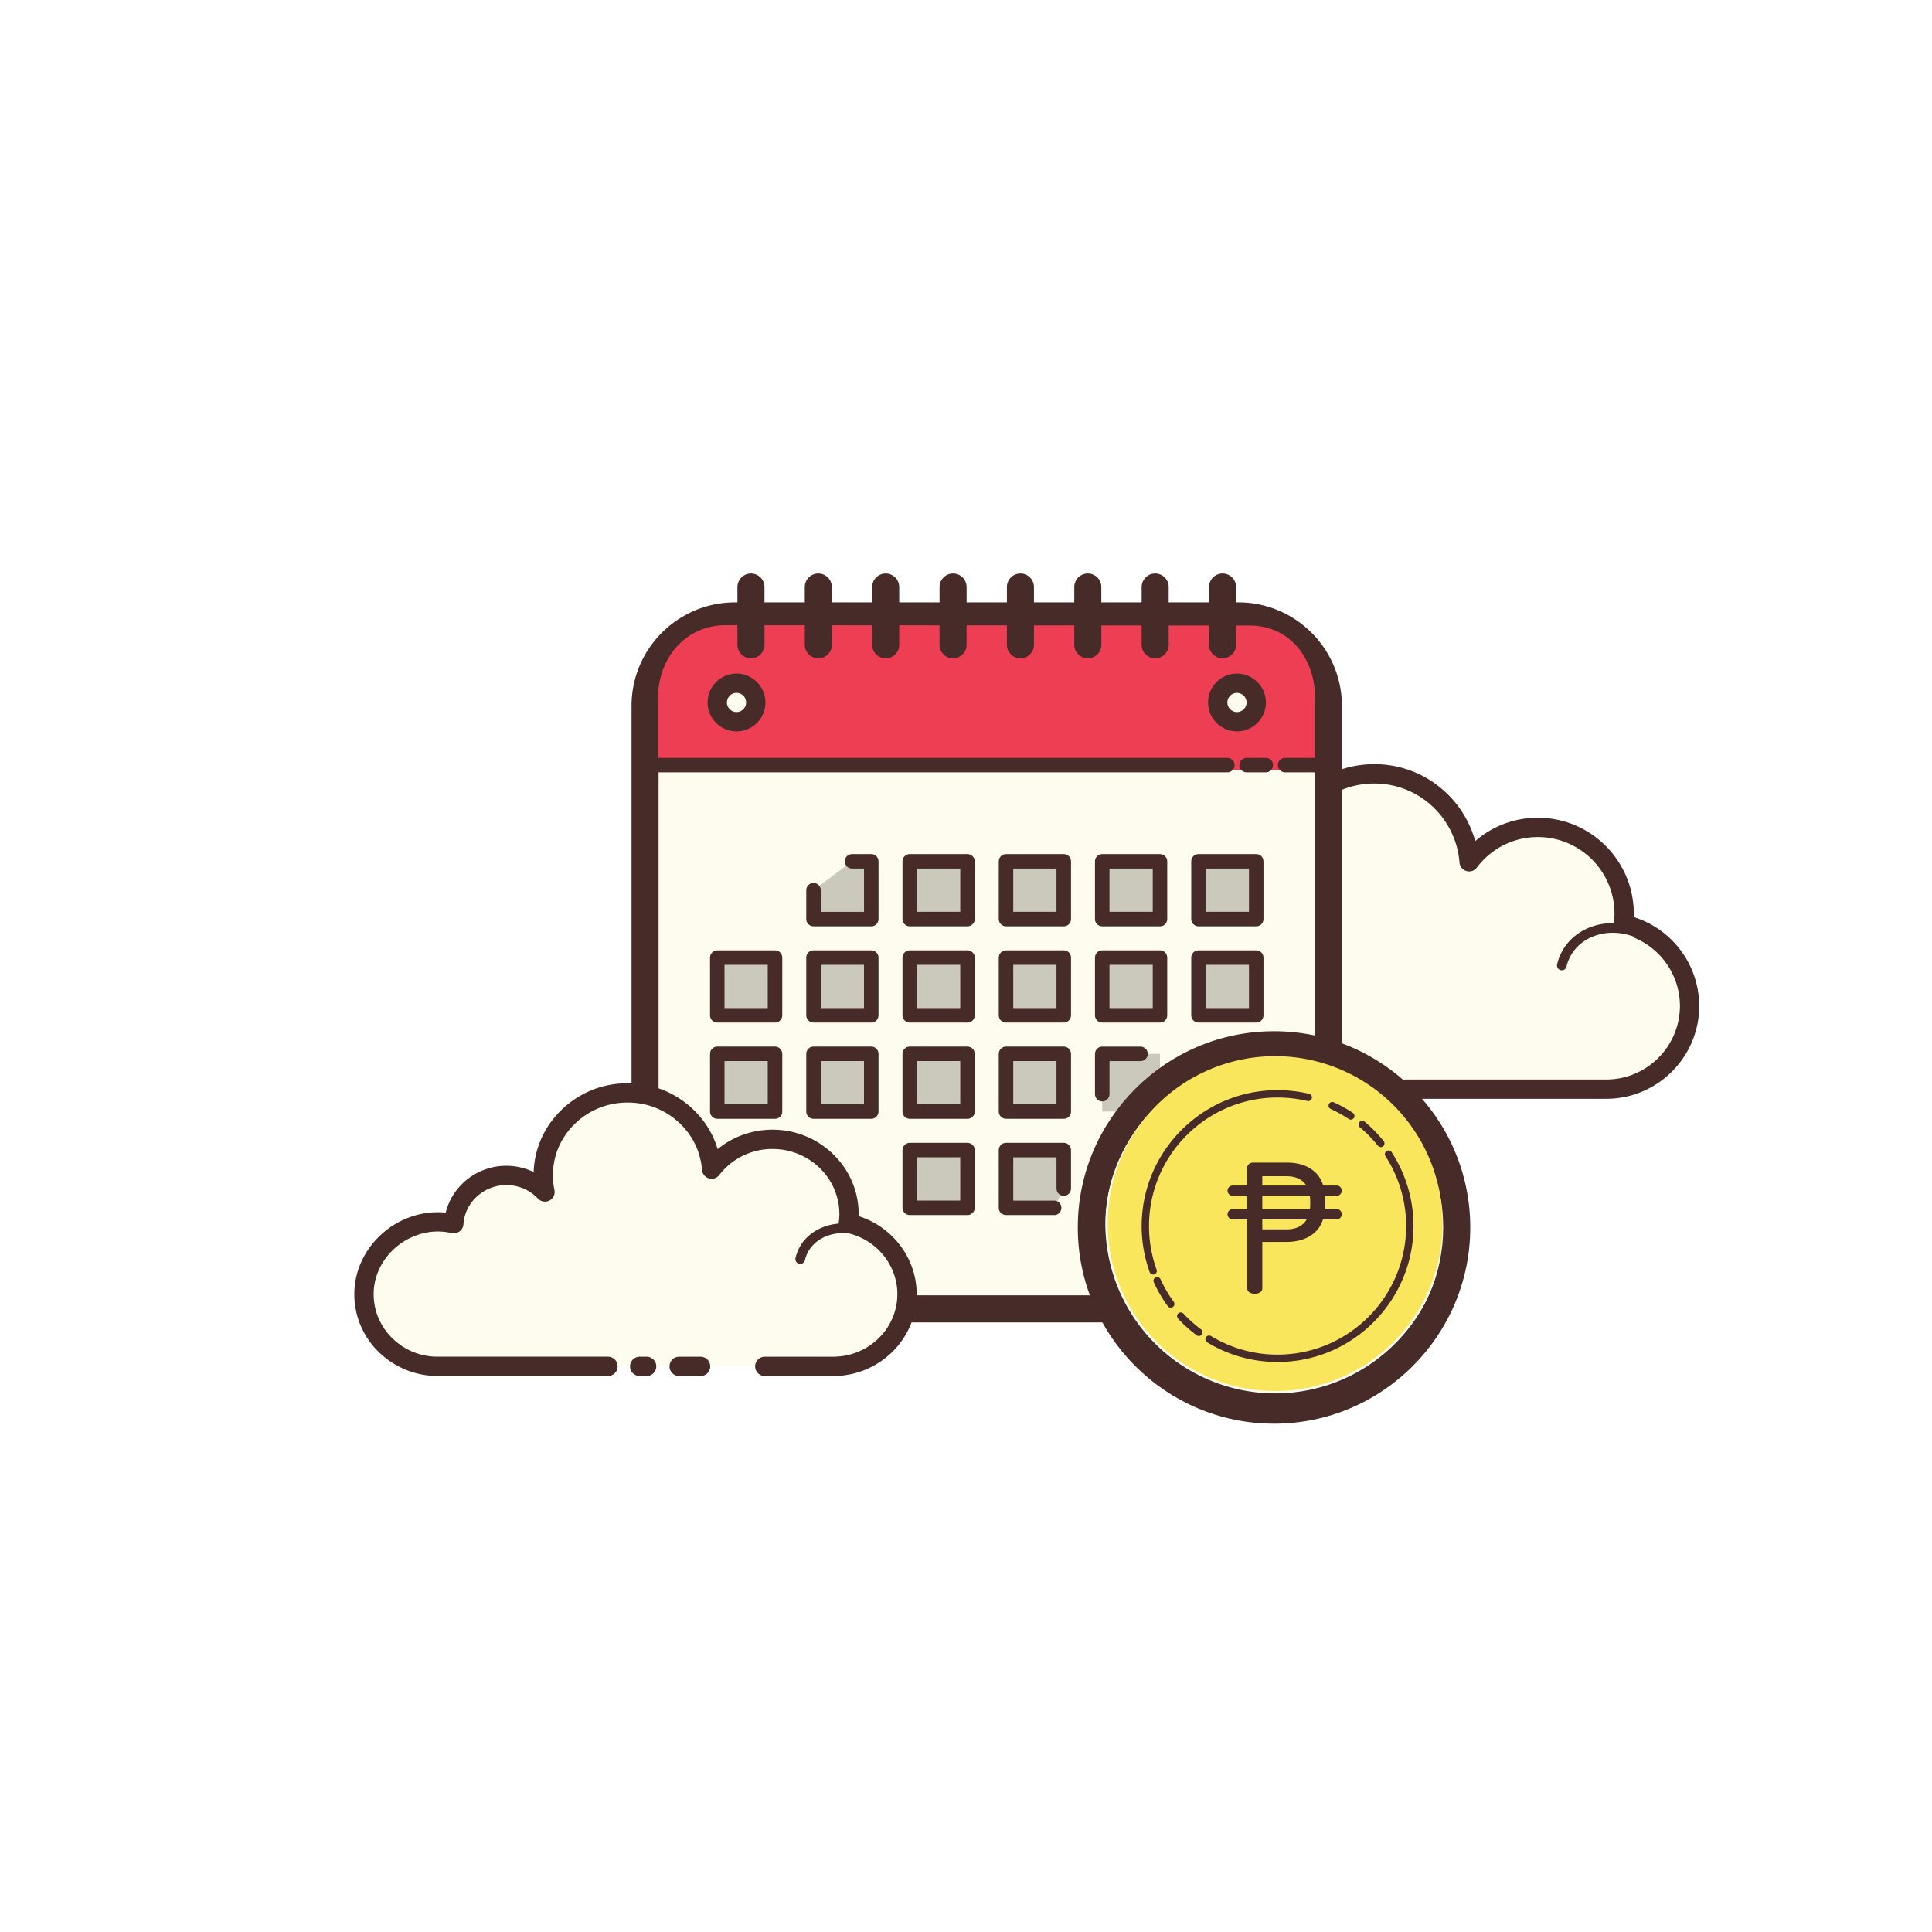 <svg xmlns="http://www.w3.org/2000/svg" xmlns:xlink="http://www.w3.org/1999/xlink" width="150" height="150" fill="none" xmlns:v="https://vecta.io/nano"><style><![CDATA[.B{fill:#472b29}.C{fill:#cbc9bc}.D{fill:#fdfcef}]]></style><path d="M109.154 84.561h15.557c3.571 0 6.465-2.895 6.465-6.467a6.47 6.47 0 0 0-5.138-6.328c.035-.273.057-.549.057-.831a6.7 6.7 0 0 0-6.696-6.698 6.68 6.68 0 0 0-5.34 2.667c-.312-4.117-3.99-7.293-8.292-6.767-3.145.386-5.748 2.817-6.326 5.932-.186.999-.166 1.97.018 2.88-.843-.909-2.044-1.481-3.381-1.481-2.448 0-4.445 1.905-4.603 4.313-1.112-.246-2.321-.23-3.594.248-2.433.913-4.167 3.206-4.267 5.802-.144 3.689 2.803 6.725 6.46 6.725h14.905" class="D"/><path d="M124.712 85.311h-15.557a.75.75 0 1 1 0-1.5h15.557c3.151 0 5.716-2.564 5.716-5.717 0-2.691-1.909-5.044-4.54-5.593a.75.75 0 0 1-.591-.828c.031-.243.051-.487.051-.737 0-3.279-2.667-5.947-5.946-5.947-1.875 0-3.603.864-4.742 2.37-.187.251-.507.36-.81.267-.298-.089-.513-.351-.535-.662a6.67 6.67 0 0 0-2.415-4.632c-1.413-1.158-3.201-1.674-5.039-1.448-2.826.345-5.163 2.535-5.68 5.325-.162.872-.156 1.743.016 2.594a.75.75 0 0 1-1.285.66 3.82 3.82 0 0 0-2.832-1.24c-2.029 0-3.722 1.587-3.853 3.612-.015.219-.123.42-.299.55s-.402.177-.612.132a5.43 5.43 0 0 0-3.168.219c-2.175.816-3.694 2.877-3.783 5.128a5.67 5.67 0 0 0 5.712 5.945h14.905a.75.75 0 1 1 0 1.5H90.075a7.15 7.15 0 0 1-5.201-2.214 7.16 7.16 0 0 1-2.008-5.29c.111-2.847 2.022-5.449 4.754-6.476a6.98 6.98 0 0 1 3.225-.409c.537-2.41 2.697-4.2 5.235-4.2a5.36 5.36 0 0 1 2.484.615 8.53 8.53 0 0 1 .141-1.401c.636-3.427 3.504-6.117 6.973-6.54 2.244-.277 4.439.354 6.171 1.776 1.305 1.069 2.243 2.524 2.688 4.131a7.37 7.37 0 0 1 4.863-1.812c4.106 0 7.446 3.34 7.446 7.447a4.62 4.62 0 0 1-.006.264 7.25 7.25 0 0 1 5.087 6.895c.001 3.978-3.237 7.215-7.215 7.215z" class="B"/><path d="M127.33 72.523c-2.247-1.059-4.846-.309-5.805 1.675-.118.246-.207.501-.265.759" class="D"/><path d="M121.259 75.333a.39.39 0 0 1-.083-.009c-.202-.045-.328-.247-.282-.448a3.95 3.95 0 0 1 .294-.838c1.046-2.166 3.87-2.999 6.303-1.853.188.089.269.312.18.499s-.313.266-.499.18c-2.061-.969-4.44-.297-5.309 1.5a3.14 3.14 0 0 0-.238.678c-.039.172-.194.291-.366.291z" class="B"/><path d="M101.637 101.62H51.583a1.5 1.5 0 0 1-1.5-1.5V54.801c0-3.84 3.142-6.983 6.983-6.983h39.088c3.84 0 6.983 3.143 6.983 6.983v45.318a1.5 1.5 0 0 1-1.5 1.501z" class="D"/><path d="M101.637 102.671H51.582c-1.407 0-2.55-1.145-2.55-2.55v-45.32c0-4.429 3.603-8.032 8.032-8.032h39.088c4.43 0 8.033 3.603 8.033 8.032v45.318c.001 1.407-1.142 2.552-2.549 2.552zM57.066 48.869a5.94 5.94 0 0 0-5.933 5.932v45.318a.45.45 0 0 0 .45.45h50.055a.45.45 0 0 0 .45-.45V54.801a5.94 5.94 0 0 0-5.933-5.932h-39.09z" class="B"/><path d="M97.028 48.566l-40.708-.026c-3.069 0-5.23 2.534-5.23 5.63v5.604h43.106 7.902V54.17c0-3.096-1.999-5.604-5.068-5.604z" fill="#ee3e54"/><path d="M98.28 59.964h-1.494c-.311 0-.562-.252-.562-.562s.252-.562.563-.562h1.494c.311 0 .563.252.563.563s-.252.563-.562.563zm-2.99 0H50.455c-.311 0-.562-.252-.562-.562s.252-.562.563-.562H95.29c.311 0 .563.252.563.563s-.252.563-.562.563z" class="B"/><use xlink:href="#B" class="D"/><path d="M57.182 56.784c-1.237 0-2.244-1.007-2.244-2.244a2.25 2.25 0 0 1 2.244-2.245 2.25 2.25 0 0 1 2.246 2.246 2.25 2.25 0 0 1-2.245 2.244zm0-2.989c-.41 0-.744.334-.744.745s.334.744.744.744.745-.335.745-.744-.334-.745-.745-.745z" class="B"/><use xlink:href="#B" x="38.857" class="D"/><path d="M96.038 56.784c-1.237 0-2.244-1.007-2.244-2.244a2.25 2.25 0 0 1 2.244-2.245 2.25 2.25 0 0 1 2.246 2.246c0 1.237-1.007 2.244-2.246 2.244zm0-2.989c-.409 0-.744.334-.744.745s.335.744.744.744.746-.335.746-.744-.335-.745-.746-.745zm-1.12-2.684a1.05 1.05 0 0 1-1.05-1.05v-4.484a1.05 1.05 0 0 1 2.1 0v4.484a1.05 1.05 0 0 1-1.05 1.05zm-5.231 0a1.05 1.05 0 0 1-1.05-1.05v-4.484a1.05 1.05 0 1 1 2.1 0v4.484a1.05 1.05 0 0 1-1.05 1.05zm-5.23 0a1.05 1.05 0 0 1-1.05-1.05v-4.484a1.05 1.05 0 0 1 2.1 0v4.484a1.05 1.05 0 0 1-1.05 1.05zm-5.231 0a1.05 1.05 0 0 1-1.05-1.05v-4.484a1.05 1.05 0 0 1 2.1 0v4.484a1.05 1.05 0 0 1-1.05 1.05zm-5.23 0a1.05 1.05 0 0 1-1.05-1.05v-4.484a1.05 1.05 0 0 1 2.1 0v4.484a1.05 1.05 0 0 1-1.05 1.05zm-5.231 0a1.05 1.05 0 0 1-1.05-1.05v-4.484a1.05 1.05 0 0 1 2.1 0v4.484a1.05 1.05 0 0 1-1.05 1.05zm-5.232 0a1.05 1.05 0 0 1-1.05-1.05v-4.484a1.05 1.05 0 0 1 2.1 0v4.484a1.05 1.05 0 0 1-1.05 1.05zm-5.229 0a1.05 1.05 0 0 1-1.05-1.05v-4.484a1.05 1.05 0 1 1 2.1 0v4.484a1.05 1.05 0 0 1-1.05 1.05zm44.46 8.853h-2.988c-.31 0-.562-.252-.562-.562s.252-.562.563-.562h2.988c.31 0 .562.252.562.563s-.252.563-.562.563z" class="B"/><path d="M66.149 66.873h1.494v4.483h-4.484v-2.241" class="C"/><path d="M67.644 71.919H63.16c-.311 0-.562-.252-.562-.562v-2.241c0-.31.252-.562.563-.562s.563.252.563.563v1.678h3.358v-3.358h-.933c-.311 0-.562-.252-.562-.562s.252-.562.563-.562h1.495c.311 0 .563.252.563.563v4.483c0 .311-.252.563-.562.563z" class="B"/><path d="M70.632 66.873h4.484v4.483h-4.484v-4.483z" class="C"/><use xlink:href="#C" class="B"/><path d="M78.106 66.873h4.483v4.483h-4.483v-4.483z" class="C"/><path d="M82.589 71.919h-4.483c-.311 0-.562-.252-.562-.562v-4.483c0-.311.252-.562.563-.562h4.483c.311 0 .563.252.563.563v4.483c0 .311-.252.563-.562.563zm-3.921-1.125h3.358v-3.358h-3.358v3.358z" class="B"/><path d="M85.576 66.873h4.484v4.483h-4.484v-4.483z" class="C"/><use xlink:href="#C" x="14.945" class="B"/><path d="M93.05 66.873h4.483v4.483H93.05v-4.483z" class="C"/><path d="M97.533 71.919H93.05c-.311 0-.562-.252-.562-.562v-4.483c0-.311.252-.562.563-.562h4.483c.311 0 .563.252.563.563v4.483c0 .311-.252.563-.562.563zm-3.921-1.125h3.358v-3.358h-3.358v3.358h0z" class="B"/><use xlink:href="#D" class="C"/><path d="M67.644 79.392H63.16c-.311 0-.562-.252-.562-.562v-4.484c0-.311.252-.562.563-.562h4.483c.311 0 .563.252.563.563v4.484c0 .311-.252.563-.562.563zm-3.922-1.125h3.358v-3.359h-3.358v3.359z" class="B"/><use xlink:href="#D" x="7.473" class="C"/><use xlink:href="#E" class="B"/><path d="M78.106 74.346h4.483v4.484h-4.483v-4.484z" class="C"/><path d="M82.589 79.392h-4.483c-.311 0-.562-.252-.562-.562v-4.484c0-.311.252-.562.563-.562h4.483c.311 0 .563.252.563.563v4.484c0 .311-.252.563-.562.563zm-3.921-1.125h3.358v-3.359h-3.358v3.359z" class="B"/><use xlink:href="#D" x="22.417" class="C"/><use xlink:href="#E" x="14.945" class="B"/><path d="M93.05 74.346h4.483v4.484H93.05v-4.484z" class="C"/><path d="M97.533 79.392H93.05c-.311 0-.562-.252-.562-.562v-4.484c0-.311.252-.562.563-.562h4.483c.311 0 .563.252.563.563v4.484c0 .311-.252.563-.562.563zm-3.921-1.125h3.358v-3.359h-3.358v3.359h0z" class="B"/><path d="M55.688 74.346h4.483v4.484h-4.483v-4.484z" class="C"/><path d="M60.171 79.392h-4.483c-.31 0-.562-.252-.562-.562v-4.484c0-.311.252-.562.563-.562h4.483c.31 0 .563.252.563.563v4.484c0 .311-.252.563-.562.563zm-3.921-1.125h3.358v-3.359H56.25v3.359z" class="B"/><use xlink:href="#D" y="7.472" class="C"/><path d="M67.644 86.864H63.16c-.311 0-.562-.252-.562-.562v-4.484c0-.311.252-.562.563-.562h4.483c.311 0 .563.252.563.563v4.484c0 .31-.252.563-.562.563zm-3.922-1.125h3.358V82.38h-3.358v3.359z" class="B"/><use xlink:href="#D" x="7.473" y="7.472" class="C"/><path d="M75.115 86.864h-4.484c-.311 0-.562-.252-.562-.562v-4.484c0-.311.252-.562.563-.562h4.484c.31 0 .563.252.563.563v4.484c0 .31-.252.563-.562.563zm-3.921-1.125h3.359V82.38h-3.359v3.359z" class="B"/><path d="M78.106 81.818h4.483v4.484h-4.483v-4.484z" class="C"/><path d="M82.589 86.864h-4.483c-.311 0-.562-.252-.562-.562v-4.484c0-.311.252-.562.563-.562h4.483c.311 0 .563.252.563.563v4.484c0 .31-.252.563-.562.563zm-3.921-1.125h3.358V82.38h-3.358v3.359z" class="B"/><g class="C"><path d="M90.06 86.301h-4.484v-1.35-3.133h2.975 1.509v4.484z"/><path d="M85.576 84.951v-3.133h2.975"/></g><path d="M85.576 85.514c-.311 0-.562-.252-.562-.562v-3.132c0-.311.252-.562.563-.562h2.975c.31 0 .563.252.563.563s-.252.563-.562.563h-2.412v2.569c0 .311-.252.563-.562.563z" class="B"/><path d="M55.688 81.818h4.483v4.484h-4.483v-4.484z" class="C"/><path d="M60.171 86.864h-4.483c-.31 0-.562-.252-.562-.562v-4.484c0-.311.252-.562.563-.562h4.483c.31 0 .563.252.563.563v4.484c0 .31-.252.563-.562.563zm-3.921-1.125h3.358V82.38H56.25v3.359z" class="B"/><use xlink:href="#D" x="7.473" y="14.945" class="C"/><path d="M75.115 94.337h-4.484c-.311 0-.562-.252-.562-.562v-4.484c0-.31.252-.562.563-.562h4.484c.31 0 .563.252.563.563v4.484c0 .311-.252.563-.562.563zm-3.921-1.125h3.359v-3.359h-3.359v3.359z" class="B"/><path d="M81.84 93.774h-3.735v-4.484h4.483v2.99" class="C"/><path d="M81.84 94.337h-3.735c-.311 0-.562-.252-.562-.562v-4.484c0-.31.252-.562.563-.562h4.483c.311 0 .563.252.563.563v2.99c0 .311-.252.563-.562.563s-.562-.252-.562-.562v-2.427h-3.358v3.359h3.174c.311 0 .563.252.563.563s-.252.563-.564.563z" class="B"/><path d="M98.914 81.114c-3.762 0-7.37 1.495-10.031 4.155s-4.155 6.269-4.155 10.031 1.495 7.371 4.155 10.031 6.268 4.155 10.031 4.155a14.19 14.19 0 0 0 10.031-4.155c2.66-2.66 4.155-6.268 4.155-10.031s-1.495-7.37-4.155-10.031a14.19 14.19 0 0 0-10.031-4.155h0z" fill="#fdfcee"/><path d="M98.914 110.535c-8.401 0-15.235-6.836-15.235-15.236s6.835-15.236 15.235-15.236S114.15 86.898 114.15 95.3s-6.836 15.236-15.236 15.236zm0-28.371c-7.243 0-13.135 5.892-13.135 13.135s5.892 13.136 13.135 13.136 13.136-5.892 13.136-13.136-5.894-13.135-13.136-13.135z" class="B"/><path d="M59.381 106.085h5.31c3.165 0 5.731-2.511 5.731-5.609 0-2.703-1.953-4.957-4.553-5.49.03-.237.051-.475.051-.72 0-3.209-2.658-5.809-5.935-5.809a5.96 5.96 0 0 0-4.733 2.315c-.277-3.572-3.537-6.327-7.35-5.87-2.789.334-5.096 2.444-5.609 5.147a6.38 6.38 0 0 0 .017 2.497 4.12 4.12 0 0 0-2.997-1.284c-2.169 0-3.94 1.653-4.08 3.741-.986-.213-2.056-.2-3.184.215-2.157.792-3.693 2.779-3.783 5.034-.128 3.2 2.485 5.834 5.727 5.834h1.311 11.901 12.176zm-9.715 0h.54z" class="D"/><g class="B"><path d="M64.691 106.835h-5.312a.75.75 0 1 1 0-1.5h5.312c2.746 0 4.98-2.18 4.98-4.86 0-2.286-1.662-4.286-3.953-4.754a.75.75 0 0 1-.594-.83c.027-.206.045-.414.045-.626 0-2.79-2.326-5.059-5.185-5.059a5.19 5.19 0 0 0-4.14 2.022c-.189.246-.51.35-.808.26a.75.75 0 0 1-.533-.66c-.118-1.529-.847-2.915-2.053-3.905-1.242-1.02-2.826-1.473-4.459-1.278-2.469.296-4.509 2.163-4.96 4.542a5.62 5.62 0 0 0 .015 2.205.75.75 0 0 1-1.28.668c-.642-.678-1.514-1.05-2.453-1.05-1.753 0-3.217 1.337-3.331 3.042a.75.75 0 0 1-.297.549c-.174.132-.395.18-.611.133-.959-.209-1.863-.147-2.767.186-1.893.696-3.216 2.448-3.293 4.36-.053 1.313.424 2.562 1.342 3.516a4.99 4.99 0 0 0 3.635 1.538h13.212a.75.75 0 1 1 0 1.5H33.99a6.57 6.57 0 0 1-4.718-1.998 6.25 6.25 0 0 1-1.758-4.616c.101-2.511 1.818-4.806 4.273-5.707a6.33 6.33 0 0 1 2.82-.366c.516-2.094 2.444-3.636 4.704-3.636a4.91 4.91 0 0 1 2.121.484 7.27 7.27 0 0 1 .123-1.087c.573-3.015 3.146-5.379 6.255-5.751 2.05-.24 4.029.327 5.59 1.608 1.122.919 1.917 2.113 2.319 3.453 1.187-.972 2.678-1.51 4.263-1.51 3.687 0 6.685 2.943 6.685 6.56l-.001.154c2.646.831 4.504 3.282 4.504 6.056 0 3.505-2.907 6.357-6.481 6.357zm-14.487 0h-.538a.75.75 0 1 1 0-1.5h.538a.75.75 0 1 1 0 1.5z"/><path d="M62.13 98.13c-.027 0-.054-.003-.083-.009-.203-.045-.328-.246-.283-.448a3.22 3.22 0 0 1 .253-.719c.906-1.836 3.411-2.511 5.583-1.509.188.087.27.311.183.498s-.309.27-.498.183c-1.806-.831-3.867-.314-4.594 1.161-.087.174-.152.36-.194.55-.041.174-.195.292-.367.292zm-7.738 8.705h-1.66a.75.75 0 1 1 0-1.5h1.66a.75.75 0 1 1 0 1.5zm44.607-25.018c7.27 0 13.184 5.914 13.184 13.183s-5.914 13.184-13.184 13.184A13.2 13.2 0 0 1 85.817 95 13.2 13.2 0 0 1 99 81.817zm0-.817A14.02 14.02 0 0 0 85 95a14.02 14.02 0 0 0 13.999 14A14.02 14.02 0 0 0 113 94.999 14.02 14.02 0 0 0 98.999 81z"/></g><path d="M99 82a13 13 0 0 0-13 13 13 13 0 0 0 13 13 13 13 0 0 0 13-13 13 13 0 0 0-13-13h0z" fill="#f9e65c"/><g class="B"><path d="M99.942 90.264h-2.633c-.139 0-.253.039-.342.118a.37.37 0 0 0-.132.286v9.364c0 .129.058.232.174.306a.75.75 0 0 0 .411.112.75.75 0 0 0 .411-.112c.116-.074.174-.177.174-.306v-3.609h1.881c.91 0 1.64-.244 2.188-.731s.822-1.252.822-2.292v-.125c0-1.04-.27-1.802-.809-2.285s-1.254-.725-2.145-.725zm-1.937 5.183v-4.125h1.881c.585 0 1.039.165 1.359.495s.481.824.481 1.484v.168c0 .66-.16 1.154-.481 1.484s-.773.495-1.359.495h-1.881zM89.53 98.96c-.117 0-.226-.073-.269-.189a10.52 10.52 0 0 1-.623-3.58c0-5.819 4.734-10.553 10.553-10.553.828 0 1.652.096 2.449.286.154.036.249.19.212.345s-.191.249-.345.212a10.04 10.04 0 0 0-2.317-.27c-5.504 0-9.981 4.477-9.981 9.981a9.95 9.95 0 0 0 .589 3.386c.054.149-.023.313-.172.366-.031.011-.063.017-.096.017zm1.365 2.567c-.087 0-.175-.04-.23-.117a10.57 10.57 0 0 1-1.084-1.854c-.065-.143-.002-.313.142-.378s.313-.002.379.142a10.04 10.04 0 0 0 1.025 1.753c.093.127.065.306-.062.399-.051.037-.11.055-.169.055zm2.184 2.2c-.059 0-.119-.018-.17-.056a10.75 10.75 0 0 1-1.444-1.292c-.108-.116-.101-.297.014-.405s.297-.1.404.015a10.16 10.16 0 0 0 1.366 1.223c.127.093.154.273.059.399-.056.076-.142.116-.23.116zm2.262 1.27a.29.29 0 0 1-.107-.02 10.51 10.51 0 0 1-1.508-.757c-.134-.082-.178-.257-.096-.393a.29.29 0 0 1 .393-.096c.453.275.932.516 1.425.715.146.06.217.227.158.372-.045.112-.151.179-.265.179z"/><path d="M99.191 105.744a10.49 10.49 0 0 1-3.958-.767c-.146-.06-.217-.227-.158-.372s.226-.217.372-.158a9.91 9.91 0 0 0 3.743.726c5.504 0 9.982-4.477 9.982-9.981a9.94 9.94 0 0 0-1.605-5.428c-.085-.132-.048-.309.084-.395s.309-.049.395.084a10.51 10.51 0 0 1 1.697 5.74c0 5.818-4.734 10.552-10.553 10.552zm8.015-16.684c-.083 0-.166-.037-.223-.107a10.16 10.16 0 0 0-1.398-1.426c-.121-.101-.137-.281-.036-.402s.283-.137.403-.036a10.68 10.68 0 0 1 1.477 1.508c.099.123.079.303-.044.401-.053.042-.116.063-.179.063zm-2.331-2.134c-.055 0-.11-.015-.159-.048-.443-.296-.913-.557-1.397-.776-.143-.065-.207-.234-.142-.378s.235-.206.379-.142a10.45 10.45 0 0 1 1.478.822c.131.087.167.265.079.396-.056.082-.146.127-.238.127zm-1.101 5.916h-8.067a.4.4 0 1 1 0-.8h8.067a.4.4 0 1 1 0 .8zm.001 1.833h-8.067a.4.4 0 1 1 0-.8h8.067a.4.4 0 1 1 0 .8z"/></g><defs ><path id="B" d="M57.182 53.046c-.396 0-.776.157-1.056.438s-.438.66-.438 1.056.157.776.438 1.056.66.438 1.056.438.776-.157 1.056-.438.438-.66.438-1.056-.157-.776-.438-1.056-.66-.438-1.056-.438z"/><path id="C" d="M75.115 71.919h-4.484c-.311 0-.562-.252-.562-.562v-4.483c0-.311.252-.562.563-.562h4.484c.31 0 .563.252.563.563v4.483c0 .311-.252.563-.562.563zm-3.921-1.125h3.359v-3.358h-3.359v3.358z"/><path id="D" d="M63.159 74.346h4.484v4.484h-4.484v-4.484z"/><path id="E" d="M75.115 79.392h-4.484c-.311 0-.562-.252-.562-.562v-4.484c0-.311.252-.562.563-.562h4.484c.31 0 .563.252.563.563v4.484c0 .311-.252.563-.562.563zm-3.921-1.125h3.359v-3.359h-3.359v3.359z"/></defs></svg>